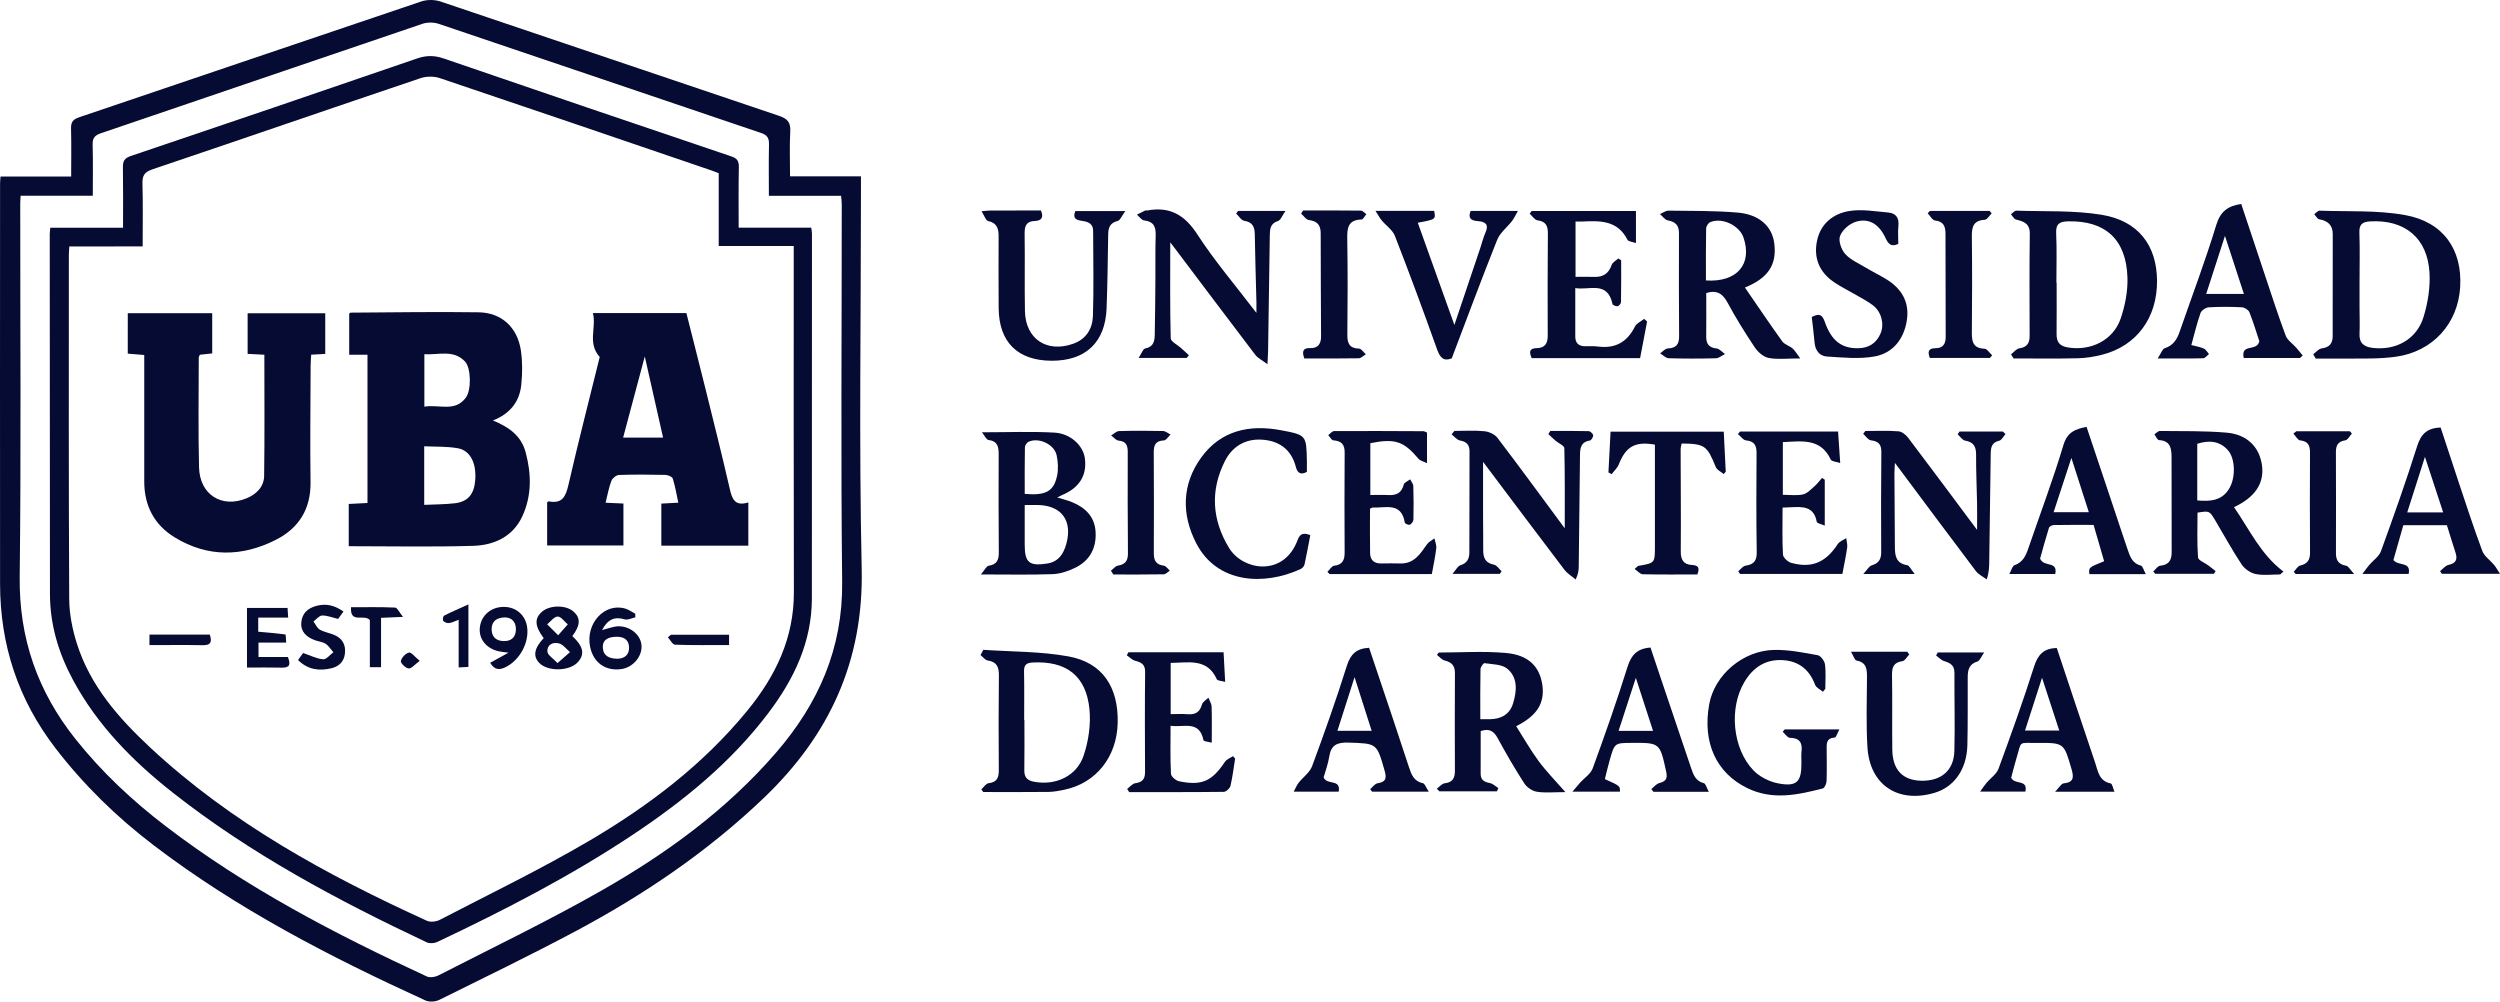 <?xml version="1.0" encoding="utf-8"?>
<!-- Generator: Adobe Illustrator 23.0.5, SVG Export Plug-In . SVG Version: 6.00 Build 0)  -->
<svg version="1.1" id="Capa_1" xmlns="http://www.w3.org/2000/svg" xmlns:xlink="http://www.w3.org/1999/xlink" x="0px" y="0px"
	 viewBox="0 0 1161.21 465.2" style="enable-background:new 0 0 1161.21 465.2;" xml:space="preserve">
<style type="text/css">
	.st0{fill:#060B33;}
</style>
<g>
	<g>
		<path class="st0" d="M0.24,82.01c11,0,21.59,0,32.82,0c0-7.68,0.13-14.95-0.06-22.22c-0.08-2.94,0.76-4.3,3.73-5.31
			C89.76,36.59,142.72,18.5,195.77,0.65c2.67-0.9,6.19-0.84,8.87,0.06c52.42,17.61,104.75,35.47,157.17,53.08
			c4.01,1.35,5.48,3.05,5.25,7.28c-0.37,6.77-0.1,13.57-0.1,20.84c11.07,0,21.66,0,32.94,0c0,2.4,0,4.33,0,6.26
			c0.01,58.67-0.95,117.35,0.34,175.99c0.94,42.86-14.98,77.25-45.22,106.24c-26.3,25.2-56.16,45.38-88.19,62.41
			c-20.7,11-41.8,21.24-62.81,31.63c-1.78,0.88-4.65,1.06-6.42,0.25c-44.27-20.21-87.38-42.46-126.27-72.11
			c-17.18-13.1-32.49-28.02-45.68-45.21C8.37,324.85,0.06,299.45,0.03,271.25c-0.06-62-0.01-124,0-185.99
			C0.03,84.43,0.14,83.61,0.24,82.01z M9.58,90.91c-0.08,1.65-0.18,2.63-0.18,3.61c-0.02,57.82,0.43,115.65-0.25,173.47
			c-0.33,28.51,8.33,53.17,25.86,75.22c12.21,15.37,26.4,28.64,41.94,40.53c37.35,28.58,78.77,50.14,121.26,69.79
			c1.45,0.67,3.88,0.33,5.39-0.45c25.44-13.04,51.26-25.43,76.07-39.59c30.03-17.13,57.88-37.42,80.74-63.84
			c19.75-22.82,31.11-48.46,30.76-79.41c-0.66-58.48-0.18-116.98-0.19-175.47c0-1.11-0.18-2.23-0.31-3.83c-11.17,0-22.09,0-33.54,0
			c0-8.3-0.12-16.09,0.06-23.88c0.07-2.95-0.83-4.34-3.74-5.32c-49.87-16.84-99.69-33.83-149.58-50.64c-2.3-0.78-5.31-0.83-7.6-0.06
			C146.42,27.93,96.63,45,46.78,61.92c-2.85,0.97-3.84,2.3-3.75,5.32C43.25,75,43.1,82.78,43.1,90.91
			C31.69,90.91,20.91,90.91,9.58,90.91z"/>
		<path class="st0" d="M792.53,136.11c0,6.87,0.05,13.52-0.02,20.17c-0.04,3.36,1.2,5.2,4.81,5.58c1.38,0.15,2.61,1.68,3.91,2.58
			c-1.41,0.69-2.8,1.93-4.22,1.97c-7.32,0.2-14.65,0.2-21.97-0.02c-1.33-0.04-2.62-1.48-3.92-2.27c1.18-0.8,2.34-2.25,3.55-2.28
			c3.88-0.11,5.27-1.91,5.25-5.61c-0.1-15.98-0.14-31.96-0.06-47.94c0.02-3.77-1.74-5.27-5.23-5.94c-1.34-0.25-2.41-1.9-3.61-2.92
			c1.34-0.56,2.69-1.61,4.02-1.59c10.64,0.13,21.31,0.01,31.89,0.88c10.23,0.84,16.2,6.38,17.2,14.36
			c1.24,9.82-2.8,16.09-13.64,20.47c5.8,8.43,11.43,16.8,17.32,24.99c1.06,1.48,3.32,2.04,4.8,3.3c1.09,0.93,1.81,2.29,3.59,4.64
			c-6.14,0-10.54,0.58-14.68-0.22c-2.4-0.46-4.98-2.72-6.43-4.87c-4.53-6.75-8.82-13.7-12.69-20.85
			C800.15,136.42,797.51,134.57,792.53,136.11z M792.38,130.27c14.48,0.94,21.62-7.6,17.46-19.9c-1.93-5.69-9.99-9.53-15.48-7.17
			c-0.91,0.39-1.87,1.91-1.89,2.93C792.31,114.07,792.38,122.02,792.38,130.27z"/>
		<path class="st0" d="M1074.44,164.54c1.32-0.95,2.56-2.54,3.98-2.72c3.53-0.45,5.06-2.31,5.07-5.58
			c0.05-15.82,0.03-31.65,0.03-47.47c0-4.21-2.27-6.22-6.28-6.91c-0.88-0.15-1.55-1.54-2.31-2.36c0.83-0.58,1.68-1.68,2.49-1.65
			c13.26,0.49,26.77-0.29,39.71,2.05c17.81,3.21,26.57,16.03,25.59,33.31c-0.98,17.12-12.74,30.04-29.73,32.46
			c-3.95,0.56-7.96,0.78-11.95,0.84c-8.47,0.12-16.95,0.04-25.43,0.04C1075.22,165.87,1074.83,165.21,1074.44,164.54z
			 M1095.97,130.96c0,4,0,8,0,12c0,4,0.18,8.01-0.01,11.99c-0.22,4.51,2.16,6.19,6.22,6.66c10.74,1.23,20.34-4.01,23.52-14.38
			c2-6.54,3.15-13.74,2.77-20.53c-0.92-16.23-11.55-24.84-27.7-23.86c-3.43,0.21-5,1.37-4.87,5.14
			C1096.16,115.63,1095.98,123.3,1095.97,130.96z"/>
		<path class="st0" d="M934.08,164.59c1.28-0.97,2.48-2.59,3.87-2.79c3.58-0.52,4.79-2.43,4.78-5.75
			c-0.03-15.82-0.14-31.63,0.08-47.45c0.07-4.81-2.81-5.73-6.42-6.63c-0.92-0.23-1.56-1.59-2.33-2.44c0.83-0.59,1.68-1.71,2.5-1.68
			c13.26,0.45,26.73-0.22,39.72,1.93c17.02,2.82,25.52,14.26,25.63,30.61c0.12,17.2-9.44,30.25-25.43,34.35
			c-3.68,0.94-7.53,1.58-11.32,1.67c-9.96,0.23-19.93,0.08-29.89,0.08C934.87,165.86,934.48,165.23,934.08,164.59z M955.16,131.23
			c0.04,0,0.07,0,0.11,0c0,7.98,0.05,15.97-0.02,23.95c-0.03,3.75,1.42,5.59,5.36,6.22c10.61,1.7,21-3.37,24.43-13.51
			c2.04-6.01,3.33-12.66,3.13-18.97c-0.56-17.76-10.32-26.51-27.58-26.11c-3.82,0.09-5.74,1.07-5.54,5.47
			C955.41,115.91,955.16,123.57,955.16,131.23z"/>
		<path class="st0" d="M588.72,169.18c-2.61-1.97-4.5-2.85-5.62-4.32c-12.71-16.68-25.3-33.46-37.93-50.21
			c-0.46-0.61-0.94-1.22-1.61-2.1c0,15.17-0.15,29.89,0.22,44.6c0.04,1.53,3.12,2.99,4.78,4.49c1.23,1.11,2.44,2.23,3.66,3.35
			c-0.33,0.42-0.66,0.84-0.99,1.25c-6.93,0-13.85,0-22.35,0c1.34-2.02,2.01-4.19,3.04-4.38c3.75-0.69,4.38-3.26,4.44-6.21
			c0.18-8.49,0.23-16.99,0.3-25.48c0.05-7-0.08-14,0.13-20.99c0.12-3.97-1.03-6.32-5.35-6.8c-1.2-0.13-2.24-1.74-3.35-2.68
			c1.27-0.64,2.53-1.31,3.82-1.91c0.27-0.13,0.67,0.03,0.99-0.03c10.46-1.93,17.37,2.04,23.25,11.12
			c8.02,12.38,17.71,23.69,27.44,36.46c0-2.39,0.03-3.74,0-5.09c-0.26-10.49-0.6-20.98-0.77-31.48c-0.06-3.48-1.07-5.6-4.91-6.22
			c-1.39-0.22-2.51-2.2-3.75-3.37c0.3-0.4,0.6-0.79,0.9-1.19c6.78,0,13.56,0,22.01,0c-1.49,2.11-2.2,4.26-3.45,4.66
			c-3.62,1.15-3.77,3.75-3.82,6.68c-0.26,17.99-0.52,35.98-0.8,53.97C588.97,164.63,588.87,165.95,588.72,169.18z"/>
		<path class="st0" d="M1059.09,266.82c-3.82,0-7.75,0.56-11.41-0.2c-2.42-0.5-5.14-2.42-6.52-4.51c-4.4-6.64-8.2-13.68-12.3-20.53
			c-2.62-4.37-2.68-4.33-8.15-3.47c0,6.91-0.27,13.88,0.23,20.79c0.1,1.37,3.17,2.51,4.86,3.77c1.11,0.84,2.2,1.72,3.3,2.58
			c-0.26,0.43-0.51,0.86-0.77,1.28c-9.09,0-18.18,0-27.26,0c-0.3-0.37-0.61-0.73-0.91-1.1c1.06-0.93,2.05-2.55,3.19-2.66
			c4.06-0.4,5.36-2.57,5.35-6.32c-0.06-14.66,0-29.32-0.05-43.98c-0.01-4-0.4-7.79-5.86-8.05c-0.74-0.04-1.4-1.75-2.1-2.69
			c0.86-0.54,1.72-1.56,2.58-1.55c10.32,0.12,20.68-0.1,30.95,0.78c9.62,0.82,15.34,6.78,16.45,15.32
			c1.07,8.22-3.25,14.74-13.01,19.28c7.17,10.37,12.42,22,22.97,29.93C1060.12,265.93,1059.61,266.38,1059.09,266.82z
			 M1020.59,232.43c6.4,0.62,11.81-0.01,15.06-5.88c2.86-5.16,2.54-13.71-0.85-17.48c-3.89-4.33-8.78-4.66-14.21-2.95
			C1020.59,214.86,1020.59,223.43,1020.59,232.43z"/>
		<path class="st0" d="M456.1,200.79c12.09,0,22.9-0.45,33.65,0.15c7.59,0.43,13.39,6.07,14.16,11.97
			c1.04,7.92-2.58,13.71-10.65,17.07c-0.58,0.24-1.13,0.55-2.18,1.07c2.57,0.8,4.71,1.32,6.72,2.13c6.3,2.54,10.69,6.77,11.09,13.93
			c0.42,7.53-2.75,13.35-9.53,16.64c-3.21,1.56-6.91,2.8-10.43,2.93c-10.45,0.38-20.93,0.14-33.32,0.14
			c1.76-2.05,2.57-3.89,3.63-4.05c3.87-0.58,4.73-2.74,4.69-6.25c-0.13-15.14-0.13-30.28-0.06-45.41c0.01-3.51-0.42-6.2-4.74-6.75
			C458.11,204.23,457.33,202.31,456.1,200.79z M475.96,234.57c0,6.45,0.01,12.4,0,18.34c-0.01,8.4,2.08,10.15,10.42,8.85
			c5.19-0.81,7.54-4.34,8.85-8.95c3.11-10.97-2.16-18.13-13.44-18.25C480,234.56,478.22,234.57,475.96,234.57z M475.97,229.41
			c9.88,0.85,13.61-1.21,15.09-8.74c0.58-2.96,0.36-6.26-0.28-9.24c-1.1-5.1-8.4-8.44-13.07-6.21c-0.81,0.39-1.65,1.69-1.66,2.58
			C475.91,214.89,475.97,221.98,475.97,229.41z"/>
		<path class="st0" d="M667.37,366.35c1.22-0.88,2.38-2.38,3.69-2.53c3.65-0.42,4.73-2.41,4.72-5.73
			c-0.05-15.15-0.09-30.29,0.01-45.44c0.02-3.49-1.52-5.07-4.75-5.86c-1.33-0.33-2.41-1.69-3.6-2.59c0.27-0.37,0.54-0.74,0.81-1.11
			c10.45,0,20.96-0.74,31.32,0.21c10.45,0.95,15.56,6.31,16.82,14.81c1.24,8.42-2.48,14.39-12.15,19.19
			c3.47,5.45,6.64,11.08,10.45,16.24c3.5,4.74,7.69,8.97,12.42,14.38c-5.42,0-9.45,0.45-13.32-0.18c-2.12-0.34-4.61-2.07-5.79-3.9
			c-4.41-6.83-8.49-13.88-12.38-21.03c-1.82-3.33-4.02-4.59-7.86-3.23c0,6.52,0.03,13.13-0.02,19.75c-0.02,3,1.69,3.89,4.32,4.4
			c1.4,0.27,2.62,1.52,3.92,2.32c-0.23,0.5-0.47,1.01-0.7,1.51c-8.9,0-17.8,0-26.71,0C668.17,367.17,667.77,366.76,667.37,366.35z
			 M687.58,334.06c1.96,0,3.28,0.02,4.59,0c5.15-0.11,9.06-2.25,10.62-7.33c1.77-5.76,2.3-11.97-2.68-16.12
			c-2.52-2.1-6.95-2.02-10.57-2.58c-0.5-0.08-1.85,1.79-1.87,2.77C687.51,318.39,687.58,325.99,687.58,334.06z"/>
		<path class="st0" d="M675.53,200.16c4.65,0,9.34-0.32,13.95,0.14c2.13,0.21,4.8,1.41,6.05,3.05
			c10.67,14.02,21.06,28.25,31.27,42.05c0-12.22,0.11-24.73-0.19-37.23c-0.03-1.18-2.68-2.27-4.07-3.45
			c-1.15-0.99-2.24-2.05-3.36-3.08c0.29-0.49,0.58-0.98,0.88-1.47c5.95,0,11.9-0.07,17.84,0.09c0.77,0.02,2.03,1.2,2.1,1.93
			c0.07,0.79-0.88,2.33-1.57,2.44c-4.3,0.7-4.52,3.71-4.55,7.08c-0.16,17.16-0.37,34.32-0.58,51.48c-0.02,1.63-0.16,3.26-1.43,5.97
			c-1.77-1.51-3.88-2.76-5.25-4.56c-12.47-16.38-24.8-32.87-37.76-50.09c0,8.91-0.01,16.95,0,24.99c0.01,5.33,0.11,10.66,0.07,16
			c-0.02,3.57,1,6.04,5.02,6.79c1.32,0.25,2.35,1.99,3.52,3.04c-0.27,0.41-0.54,0.81-0.82,1.22c-6.76,0-13.53,0-22.01,0
			c1.69-1.91,2.47-3.63,3.67-3.99c3.16-0.96,4.17-3.06,4.18-5.97c0.05-15.66,0.07-31.32,0.08-46.99c0-2.93-1.33-4.47-4.41-4.99
			c-1.42-0.24-2.62-1.86-3.92-2.86C674.69,201.22,675.11,200.69,675.53,200.16z"/>
		<path class="st0" d="M931.52,201.62c-0.96,1.07-1.77,2.81-2.92,3.08c-3.43,0.8-3.9,3.07-3.94,5.94
			c-0.21,16.65-0.46,33.3-0.69,49.96c-0.03,2.48,0,4.96-1.18,8.53c-1.7-1.28-3.8-2.26-5.04-3.89
			c-12.44-16.46-24.74-33.02-37.6-50.25c-0.09,2.12-0.22,3.64-0.22,5.15c0.05,11.33,0.11,22.65,0.21,33.98
			c0.03,3.99,0.52,7.59,5.66,8.37c1.06,0.16,1.86,2.07,3.56,4.12c-8.47,0-15.25,0-23.89,0c1.86-1.99,2.68-3.64,3.88-4
			c3.25-0.98,4.45-2.8,4.43-6.16c-0.09-15.49-0.08-30.98,0.07-46.47c0.04-3.6-1.35-5.03-4.85-5.46c-1.3-0.16-2.4-1.96-3.59-3.02
			c0.34-0.44,0.67-0.88,1.01-1.31c5.14,0,10.3-0.25,15.42,0.15c1.6,0.12,3.46,1.67,4.52,3.07c10.54,13.92,20.94,27.94,31.96,42.72
			c0-4.74,0.06-8.59-0.01-12.44c-0.14-7.49-0.5-14.99-0.45-22.48c0.03-3.8-1.17-5.88-5.1-6.56c-1.28-0.22-2.31-1.9-3.46-2.91
			c0.28-0.43,0.56-0.86,0.84-1.3c6.73,0,13.45,0,20.18,0C930.73,200.84,931.12,201.23,931.52,201.62z"/>
		<path class="st0" d="M456.73,301.83c13.21,0.92,26.63,0.7,39.58,3.06c15.81,2.88,23.26,14.28,22.84,30.98
			c-0.4,15.73-10.07,27.88-24.68,30.92c-2.43,0.51-4.92,1.01-7.38,1.04c-10.13,0.12-20.26,0.05-30.39,0.05
			c-0.3-0.41-0.59-0.83-0.89-1.24c1.11-0.99,2.14-2.71,3.36-2.85c3.92-0.45,4.79-2.56,4.76-6.1c-0.12-14.65-0.13-29.31,0.04-43.96
			c0.05-3.92-0.96-6.32-5.19-6.95c-1.21-0.18-2.22-1.64-3.33-2.51C455.88,303.45,456.3,302.64,456.73,301.83z M475.71,334.38
			c0.04,0,0.07,0,0.11,0c0,7.82,0.08,15.63-0.04,23.44c-0.05,3.28,1.4,4.71,4.56,5.3c9.95,1.85,19.78-2.54,23.02-12.24
			c2.25-6.72,3.36-14.38,2.68-21.4c-1.51-15.65-10.82-22.59-26.44-21.75c-3.06,0.17-4,1.25-3.95,4.2
			C475.81,319.42,475.71,326.9,475.71,334.38z"/>
		<path class="st0" d="M759.87,98.02c0,5.04,0,9.5,0,14.89c-1.53-0.57-3.54-0.7-3.99-1.6c-4.49-8.9-12.47-8.83-20.66-8.43
			c-0.98,0.05-1.96,0.01-3.41,0.01c0,8.62,0,16.98,0,25.7c2.87,0,5.67-0.1,8.45,0.02c4.18,0.18,6.93-1.41,8.32-5.55
			c0.41-1.21,2.02-2.02,3.08-3.01c0.45,0.28,0.89,0.56,1.34,0.84c0,6.46,0.05,12.92-0.07,19.37c-0.01,0.71-0.91,1.85-1.55,1.97
			c-0.73,0.14-2.28-0.49-2.39-1.01c-2.38-11-10.86-6.24-17.3-7.42c0,7.93-0.01,15.22,0,22.52c0.01,3.1,1.63,4.53,4.68,4.5
			c2-0.01,4.02-0.1,5.99,0.15c7.93,1,13.45-2.09,17.02-9.26c0.76-1.54,2.84-2.42,4.31-3.6c0.45,0.41,0.91,0.81,1.36,1.22
			c-1.07,5.62-2.15,11.25-3.25,17.01c-16.99,0-33.61,0-50.36,0c-1.18-2.72-1.28-4.58,2.37-4.64c3.82-0.06,5.1-2.21,5.08-5.84
			c-0.07-15.82-0.07-31.63,0.07-47.45c0.03-3.59-1-5.56-4.85-6.08c-1.32-0.18-2.41-2.02-3.61-3.11c0.32-0.4,0.64-0.81,0.96-1.21
			C727.38,98.02,743.29,98.02,759.87,98.02z"/>
		<path class="st0" d="M1068.25,166.3c-8.61,0-17.23,0-26.07,0c-1.53-7.03,6.15-2.73,7.24-7.81c-1.16-3.49-2.67-8.53-4.58-13.41
			c-0.43-1.1-2.25-2.28-3.49-2.35c-5.15-0.26-10.32-0.3-15.46,0.02c-1.36,0.08-3.36,1.46-3.8,2.7c-1.65,4.66-2.77,9.5-4.25,14.82
			c2.15,0.57,4.1,0.87,5.82,1.65c0.98,0.44,1.6,1.68,2.38,2.55c-0.91,0.68-1.8,1.92-2.72,1.94c-6.45,0.17-12.91,0.09-21.12,0.09
			c1.54-2.33,2.15-4.39,3.3-4.76c4-1.29,5.71-4.19,6.95-7.79c5.69-16.45,11.89-32.75,16.95-49.4c1.92-6.31,5.31-8.87,11.61-9.81
			c3.65,10.97,7.28,21.95,10.96,32.91c3.16,9.43,6.2,18.92,9.69,28.23c0.82,2.19,3.27,3.76,4.93,5.65c1.04,1.18,2,2.43,2.99,3.64
			C1069.13,165.56,1068.69,165.93,1068.25,166.3z M1033.46,109.57c-3.11,9.62-5.88,18.17-8.72,26.95c6.04,0,11.46,0,17.51,0
			C1039.35,127.61,1036.56,119.07,1033.46,109.57z"/>
		<path class="st0" d="M499.46,98.03c7.36,0,14.46,0,23.24,0c-1.64,2.21-2.37,4.3-3.55,4.59c-3.54,0.87-4.36,3.07-4.41,6.22
			c-0.2,11.49-0.31,22.99-0.75,34.47c-0.62,15.76-9.8,24.33-25.58,24.25c-15.77-0.09-24.42-8.64-24.55-24.45
			c-0.09-11.16-0.04-22.32-0.02-33.49c0.01-3.48-0.8-6.09-4.86-6.96c-1.11-0.24-1.77-2.52-3.08-4.54c2.32-0.19,3.29-0.33,4.26-0.34
			c7.81-0.02,15.62-0.01,23.34-0.01c1.41,3.32,0.19,4.76-2.8,4.86c-3.97,0.12-4.84,2.28-4.78,5.9c0.19,11.99-0.08,23.99,0.15,35.98
			c0.25,12.93,10.15,19.48,22.36,15.18c6.21-2.19,9.03-7.12,9.22-12.99c0.43-13.14,0.11-26.31,0.09-39.47
			c-0.01-3.2-2.07-4.18-4.84-4.58C500.52,102.31,497.94,101.9,499.46,98.03z"/>
		<path class="st0" d="M846.73,321.31c-1.24-1.05-3.11-1.86-3.62-3.2c-2.63-6.93-7.36-10.93-14.8-11.47
			c-8.23-0.59-14.08,3.41-18.09,10.17c-7.2,12.14-5.52,30.82,4.2,41c2.87,3,7.39,5.28,11.51,6.06c8.67,1.64,10.81-0.66,10.81-9.37
			c0-1.83-0.16-3.68,0.04-5.49c0.46-4.12-0.96-6.23-5.4-6.31c-1.13-0.02-2.23-1.82-3.34-2.8c0.3-0.36,0.59-0.73,0.89-1.09
			c8.1,0,16.2,0,25.43,0c-0.9,1.63-1.48,3.75-2.19,3.79c-4.11,0.25-3.71,3.05-3.71,5.72c0,4.83,0.14,9.66-0.05,14.48
			c-0.05,1.2-0.92,3.21-1.78,3.43c-11.66,2.99-23.28,5.55-35.02-0.15c-14.37-6.98-20.95-21.07-17.71-38.98
			c2.45-13.56,15.63-24.98,30.24-25.23c6.71-0.11,13.49,1.25,20.15,2.46c1.38,0.25,3.16,2.63,3.37,4.22
			c0.5,3.75,0.16,7.61,0.16,11.43C847.45,320.42,847.09,320.86,846.73,321.31z"/>
		<path class="st0" d="M853.76,200.45c0.32,4.74,0.62,9.17,0.99,14.62c-1.87-0.64-3.98-0.73-4.4-1.61
			c-4.73-10.1-13.48-8.48-22.25-8.11c0,8.19,0,16.08,0,24.47c3.18,0,6.39,0.48,9.34-0.17c2-0.44,3.74-2.38,5.42-3.85
			c1.29-1.12,2.32-2.54,3.46-3.83c0.42,0.29,0.83,0.58,1.25,0.86c0,6.77,0,13.55,0,21.32c-1.49-0.68-3.61-1.07-3.74-1.81
			c-1.27-7.14-6.45-7.02-11.81-6.74c-1.16,0.06-2.32,0.1-4.05,0.18c0,7.29-0.2,14.56,0.18,21.79c0.07,1.39,2.24,3.43,3.81,3.86
			c9.58,2.66,16.12-0.22,21.67-8.74c0.8-1.23,2.58-1.84,3.9-2.73c0.17,1.45,0.66,2.94,0.46,4.33c-0.59,4.09-1.45,8.13-2.23,12.3
			c-16.01,0-31.78,0-47.55,0c-0.28-0.42-0.56-0.84-0.83-1.26c1.13-0.9,2.17-2.4,3.4-2.58c3.85-0.55,5.25-2.28,5.19-6.28
			c-0.23-15.33-0.2-30.66-0.08-45.98c0.03-3.66-1.03-5.55-4.92-5.94c-1.32-0.13-2.48-1.89-3.72-2.91c0.31-0.4,0.62-0.79,0.93-1.19
			C823.28,200.45,838.38,200.45,853.76,200.45z"/>
		<path class="st0" d="M665.06,266.66c-16.27,0-31.89,0-47.51,0c-0.33-0.35-0.66-0.69-0.99-1.04c1.04-0.99,2-2.71,3.14-2.84
			c3.92-0.46,4.88-2.72,4.86-6.15c-0.06-15.48-0.13-30.97,0.01-46.45c0.03-3.89-1.59-5.36-5.25-5.65c-0.85-0.07-1.59-1.57-2.38-2.42
			c0.91-0.66,1.82-1.88,2.74-1.88c13.82-0.08,27.63-0.01,41.45,0.06c0.46,0,0.92,0.33,1.69,0.62c0,4.37,0,8.81,0,14.23
			c-1.58-0.79-3.18-1.11-3.99-2.08c-6.81-8.11-10.9-9.52-22.33-7.21c0,7.83,0,15.72,0,24.07c3,0,5.8-0.11,8.58,0.03
			c3.65,0.17,5.98-1.1,6.95-4.89c0.25-0.99,1.94-1.62,2.97-2.41c0.51,1.05,1.43,2.08,1.46,3.14c0.17,5.16,0.18,10.32,0.05,15.48
			c-0.02,0.87-0.84,2.06-1.62,2.45c-0.53,0.27-2.3-0.48-2.38-0.96c-1.56-9.65-8.95-6.76-14.87-7.01c-0.29-0.01-0.59,0.24-1.29,0.53
			c0,6.78-0.09,13.73,0.04,20.68c0.06,3.15,1.86,4.82,5.15,4.75c3-0.07,5.99-0.05,8.99,0.01c6.34,0.11,9.18-4.47,12.27-8.89
			c0.81-1.16,2.3-1.86,3.47-2.77c0.31,1.53,1.03,3.11,0.85,4.59C666.67,258.57,665.82,262.46,665.06,266.66z"/>
		<path class="st0" d="M543.76,331.7c2.92,0,5.43-0.16,7.9,0.04c3.5,0.27,5.64-0.91,6.62-4.5c0.34-1.24,1.96-2.13,2.99-3.18
			c0.52,1.37,1.45,2.73,1.5,4.12c0.18,5.31,0.07,10.63,0.07,16.79c-1.61-0.45-3.74-0.6-3.85-1.15c-1.91-9.47-9.17-5.79-15.28-6.71
			c0,7.78-0.19,15.05,0.18,22.29c0.06,1.27,2.29,3.19,3.78,3.49c10.59,2.17,15.29-0.03,21.29-9.05c0.79-1.18,2.48-1.76,3.75-2.62
			c0.33,0.38,0.66,0.76,0.98,1.14c-0.68,4.23-1.17,8.51-2.16,12.67c-0.27,1.15-2.02,2.76-3.11,2.77
			c-14.64,0.18-29.28,0.12-43.92,0.12c-0.32-0.49-0.64-0.98-0.96-1.46c1.24-0.93,2.41-2.48,3.75-2.66c3.32-0.43,4.58-1.95,4.56-5.24
			c-0.08-15.49-0.13-30.99,0.04-46.48c0.04-3.61-1.88-4.42-4.69-5.19c-1.4-0.38-2.55-1.65-3.82-2.52c0.25-0.47,0.5-0.94,0.75-1.4
			c14.58,0,29.15,0,44.2,0c0.24,4.39,0.47,8.65,0.74,13.75c-1.74-0.5-3.56-0.5-3.87-1.19c-4.48-9.96-13.14-7.7-21.44-7.62
			C543.76,315.82,543.76,323.55,543.76,331.7z"/>
		<path class="st0" d="M996.68,266.67c-9.64,0-17.93,0-26.19,0c-0.35-3.1-0.35-3.1,6.85-5.99c-1.57-5.41-3.17-10.9-4.9-16.87
			c-6.23,0-12.35-0.05-18.48,0.06c-0.78,0.01-2.06,0.67-2.25,1.29c-1.61,5.16-3.01,10.38-4.12,14.32c1.82,4.21,8.33,0.86,7.04,7.13
			c-6.75,0-13.37,0-21.32,0c0.96-1.72,1.38-3.72,2.39-4.07c3.81-1.34,5.22-4.3,6.38-7.7c5.49-16.01,11.48-31.86,16.33-48.05
			c1.82-6.09,5.43-7.48,10.77-8.51c4.27,12.75,8.47,25.29,12.67,37.83c2.11,6.29,4.16,12.6,6.32,18.88
			c1.13,3.29,2.11,6.66,6.25,7.72C995.26,262.92,995.67,264.81,996.68,266.67z M962.13,212.7c-2.95,8.99-5.54,16.91-8.26,25.2
			c5.61,0,10.68,0,16.35,0C967.57,229.65,965.04,221.77,962.13,212.7z"/>
		<path class="st0" d="M1111.7,260.14c2.54,3,8.23,0.49,7.09,6.45c-6.68,0-13.29,0-21.51,0c1.44-1.9,2.24-3.06,3.15-4.13
			c1.84-2.16,4.58-3.96,5.49-6.45c5.89-16.23,11.69-32.51,16.87-48.98c1.79-5.68,4.83-8.22,10.84-8.47
			c2.75,8.36,5.51,16.86,8.35,25.33c3.59,10.71,7.06,21.46,11.02,32.03c0.93,2.48,3.63,4.27,5.43,6.44
			c0.86,1.04,1.51,2.24,2.78,4.17c-9.87,0-18.44,0-27.01,0c-0.28-0.42-0.56-0.83-0.84-1.25c1.3-1,2.48-2.58,3.93-2.89
			c3.49-0.76,4.28-2.53,3.26-5.69c-1.38-4.23-2.67-8.48-4.01-12.75c-6.8,0-13.27,0-20.24,0
			C1114.73,249.48,1113.17,254.99,1111.7,260.14z M1134.81,238c-2.82-8.6-5.45-16.63-8.46-25.79c-2.96,9.27-5.53,17.32-8.23,25.79
			C1124.14,238,1129.24,238,1134.81,238z"/>
		<path class="st0" d="M841.53,147.26c3.67-1.97,4.95-0.9,6.02,2.16c3.11,8.88,7.83,12.4,15.41,12.33
			c5.05-0.04,8.63-2.33,10.55-6.92c1.84-4.41,0.32-10.06-3.56-13.02c-2.36-1.8-5.05-3.18-7.63-4.69c-3.44-2.01-7.05-3.76-10.34-5.98
			c-6.92-4.66-9.72-11.34-7.97-19.46c1.7-7.87,7.55-12.45,14.91-13.66c5.86-0.96,12.09,0.17,18.14,0.69
			c3.49,0.3,5.11,2.43,4.72,6.16c-0.29,2.78-0.06,5.61-0.06,8.4c-3.42,1.66-4.69-0.09-6-2.86c-3.06-6.49-7.86-9.31-13.96-7.32
			c-2.87,0.94-6.08,3.8-7.1,6.55c-0.83,2.25,0.59,6.31,2.4,8.32c2.45,2.73,6.19,4.34,9.45,6.29c3.13,1.88,6.43,3.48,9.55,5.38
			c7.19,4.37,10.98,10.68,9.63,19.21c-1.37,8.65-6.42,15.18-14.98,16.73c-7.15,1.3-14.75,0.48-22.12,0.03
			c-3.41-0.21-5.44-2.81-5.76-6.49C842.5,155.14,841.98,151.21,841.53,147.26z"/>
		<path class="st0" d="M859.74,302.71c7.95,0,14.59,0,21.23,0c1.64,0,3.27,0,4.91,0c0.31,0.43,0.63,0.85,0.94,1.28
			c-1.05,1.08-1.98,2.94-3.15,3.1c-4.12,0.57-4.92,2.83-4.86,6.55c0.2,11.49,0,22.98,0.13,34.47c0.11,9.42,4.74,14.31,13.4,14.53
			c9.24,0.23,15.19-4.73,15.43-13.81c0.32-12.14-0.02-24.3,0.03-36.45c0.01-3.42-2.03-4.47-4.81-5.33c-1.37-0.43-2.48-1.7-3.7-2.59
			c0.25-0.47,0.5-0.94,0.75-1.4c6.73,0,13.46,0,21.58,0c-1.37,1.91-2.03,3.87-3.17,4.21c-3.93,1.18-4.47,4.04-4.48,7.38
			c-0.04,10.49,0.1,20.99-0.16,31.47c-0.28,11.27-6.13,19.46-15.32,22.16c-16.93,4.97-30.02-3.68-31.09-21.18
			c-0.66-10.79-0.27-21.64-0.22-32.46c0.02-3.75-0.14-6.97-4.87-7.83C861.45,306.63,860.91,304.65,859.74,302.71z"/>
		<path class="st0" d="M608.61,248.57c-0.88,4.58-1.69,9.11-2.68,13.6c-0.18,0.82-1.01,1.78-1.79,2.13
			c-17.06,7.88-38.77,6.73-48.43-11.82c-7.01-13.46-6.82-27.58,2.32-40.09c9.11-12.47,22.33-15.32,36.99-12.55
			c11.77,2.22,11.76,2.28,12.01,14.33c0.03,1.64,0,3.29,0,5.01c-2.87,1.55-4.4,0.54-5.12-2.28c-2.11-8.23-7.89-12.23-15.91-12.69
			c-7.63-0.44-13.66,3.21-17.07,9.99c-6.88,13.7-5.98,27.28,1.96,40.33c6.29,10.33,24.47,13.36,31.3-2.39
			C603.19,249.84,603.67,246.56,608.61,248.57z"/>
		<path class="st0" d="M793.72,367.77c-9.51,0-17.63,0-25.75,0c-0.32-0.42-0.63-0.84-0.95-1.26c1.22-0.96,2.32-2.43,3.7-2.79
			c3.02-0.79,3.92-2,3.2-5.27c-2.95-13.45-2.83-13.48-16.12-13.39c-7.8,0.05-7.83,0.04-10.08,7.87c-0.86,2.99-1.54,6.03-2.28,8.94
			c7.1,3.21,7.1,3.21,6.98,5.84c-6.76,0-13.53,0-22.05,0c1.74-2.04,2.62-3.12,3.55-4.16c1.99-2.22,4.92-4.07,5.87-6.66
			c5.69-15.59,11.21-31.25,16.15-47.08c1.72-5.51,4.39-8.56,10.69-9.04c1.71,5.11,3.47,10.39,5.25,15.66
			c4.51,13.36,9.02,26.71,13.53,40.07c1.08,3.18,2.09,6.29,6.01,7.29C792.27,364,792.68,365.88,793.72,367.77z M751.81,339.47
			c5.7,0,10.64,0,16,0c-2.6-8-5.1-15.71-7.99-24.61C756.92,323.76,754.44,331.38,751.81,339.47z"/>
		<path class="st0" d="M934.16,361.25c1.63,3.48,7.83,0.51,6.6,6.45c-6.58,0-13.02,0-21.03,0c1.39-1.91,2.15-3.1,3.05-4.16
			c1.84-2.18,4.58-3.99,5.5-6.48c5.78-15.73,11.46-31.52,16.53-47.49c1.77-5.57,4.51-8.45,10.54-8.57
			c5.89,17.64,11.75,35.41,17.77,53.12c1.34,3.93,1.76,8.69,7.28,9.77c0.71,0.14,1.05,2.23,1.74,3.85c-9.09,0-17.37,0-27.57,0
			c1.9-1.93,2.85-3.77,3.96-3.88c4.61-0.46,4.8-2.68,3.7-6.49c-3.56-12.28-3.45-12.39-15.83-12.28c-9.26,0.08-7.2-1.37-9.88,7.42
			C935.61,355.51,934.88,358.57,934.16,361.25z M948.49,314.81c-2.87,8.89-5.35,16.59-7.9,24.52c5.56,0,10.55,0,15.9,0
			C953.87,331.29,951.38,323.66,948.49,314.81z"/>
		<path class="st0" d="M663.65,367.73c-9.8,0-18.07,0-26.35,0c-0.29-0.4-0.58-0.8-0.87-1.2c1.14-0.94,2.18-2.52,3.43-2.71
			c3.94-0.6,4.27-2.35,3.26-5.88c-3.65-12.83-3.53-12.59-16.89-13.01c-5.21-0.16-7.98,1.12-8.81,6.48
			c-0.55,3.55-1.87,6.98-2.62,9.67c1.55,3.83,8.09,0.49,7,6.64c-6.7,0-13.16,0-20.9,0c0.91-1.68,1.44-3.04,2.3-4.14
			c2.05-2.62,5.16-4.77,6.25-7.7c5.7-15.41,11.21-30.92,16.13-46.6c1.7-5.43,4.43-8.06,10.34-8.4c3.6,10.7,7.24,21.49,10.85,32.3
			c2.58,7.71,5.13,15.43,7.67,23.16c1.11,3.39,2.27,6.57,6.47,7.44C661.8,363.95,662.35,365.77,663.65,367.73z M629.17,314.53
			c-2.86,8.95-5.37,16.8-7.96,24.92c5.52,0,10.45,0,15.9,0C634.51,331.32,632.03,323.51,629.17,314.53z"/>
		<path class="st0" d="M683.08,97.97c7.1,0,13.89,0,21.97,0c-1.17,2.04-1.8,3.47-2.73,4.68c-2.27,2.94-5.56,5.42-6.88,8.7
			c-7.27,18.18-14.08,36.56-21.13,55.11c-3.71,1.46-5.4-0.23-6.79-4.12c-6.3-17.67-12.8-35.27-19.6-52.75
			c-1.08-2.77-4.09-4.76-6.11-7.19c-0.95-1.14-1.65-2.48-2.93-4.46c10.03,0,18.66,0,27.26,0c0.77,3.96,0.77,3.96-7.6,5.52
			c5.6,15.64,11.16,31.17,17,47.47c4.17-12.37,8.12-24.11,12.07-35.85c0.79-2.36,1.37-4.82,2.38-7.08c1.59-3.55,0.21-4.95-3.25-5.26
			C684.02,102.51,681.53,102.01,683.08,97.97z"/>
		<path class="st0" d="M748.08,200.51c17.6,0,34.86,0,52.58,0c0.3,6.16,0.61,12.38,0.92,18.6c-0.31,0.36-0.62,0.72-0.94,1.08
			c-1.26-1.07-3.14-1.89-3.69-3.25c-4.03-9.97-5.09-10.82-15.86-10.94c-0.16,0.88-0.46,1.81-0.46,2.74
			c0.02,15.82,0.19,31.64,0.06,47.46c-0.03,3.94,1.39,6.04,5.21,6.22c3.07,0.14,3.66,1.46,2.48,4.41c-8.44,0-16.91,0.09-25.38-0.1
			c-1.17-0.03-2.31-1.46-3.75-2.45c1.23-1.04,1.44-1.39,1.72-1.44c7.7-1.32,7.71-1.31,7.71-8.95c0.01-15.8,0-31.6,0-47.36
			c-9.17-1.64-13.49,0.86-16.77,9.17c-0.67,1.7-2.21,3.05-3.35,4.56c-0.49-0.28-0.98-0.56-1.47-0.84
			C747.42,213.32,747.74,207.22,748.08,200.51z"/>
		<path class="st0" d="M605.84,166.5c-1.21-3.32-0.63-4.93,2.77-4.82c3.66,0.12,5.01-2.08,5-5.38c-0.05-15.98-0.18-31.96-0.17-47.93
			c0-3.88-1.62-5.69-5.51-6.17c-1.3-0.16-2.41-1.96-3.6-3.01c0.32-0.48,0.63-0.95,0.95-1.43c8.97,0,17.93-0.05,26.9,0.08
			c0.83,0.01,1.64,1.08,2.46,1.66c-0.75,0.86-1.48,2.44-2.24,2.46c-6.34,0.15-6.71,4.02-6.62,9.07c0.25,14.81,0.2,29.63,0.04,44.44
			c-0.04,4.05,0.99,6.31,5.44,6.46c1.08,0.04,2.1,1.71,3.15,2.63c-1.1,0.65-2.18,1.84-3.29,1.86
			C622.67,166.57,614.22,166.5,605.84,166.5z"/>
		<path class="st0" d="M925.09,99.12c-1.06,1.03-2.07,2.89-3.18,2.96c-5.17,0.29-6.08,3.14-6.02,7.66c0.19,14.97,0.13,29.95,0,44.93
			c-0.03,4.23,0.78,7.12,5.86,7.3c1.22,0.04,2.38,1.99,3.57,3.06c-0.34,0.41-0.68,0.83-1.03,1.24c-9.27,0-18.54,0-27.9,0
			c-1.15-2.89-0.71-4.55,2.7-4.54c3.42,0.01,4.65-2.07,4.65-5.18c-0.02-15.98-0.04-31.95-0.09-47.93c-0.01-3.25-0.76-5.79-4.85-6.2
			c-1.24-0.12-2.29-2.18-3.42-3.35c0.33-0.36,0.67-0.72,1-1.08c9.26,0,18.53,0,27.79,0C924.47,98.36,924.78,98.74,925.09,99.12z"/>
		<path class="st0" d="M516,265.1c1.07-0.82,2.06-2.18,3.24-2.37c3.44-0.56,4.7-2.24,4.67-5.73c-0.15-15.63-0.13-31.26-0.09-46.89
			c0.01-3.04-0.59-5.12-4.22-5.44c-1.23-0.11-2.33-1.56-3.49-2.4c1.21-0.71,2.41-2.01,3.64-2.04c6.81-0.21,13.63-0.18,20.45-0.03
			c1.18,0.03,2.34,1.06,3.5,1.63c-1.03,0.96-2.02,2.7-3.09,2.74c-3.82,0.15-4.73,2.12-4.71,5.49c0.09,15.63,0.1,31.26,0.03,46.89
			c-0.02,3.35,1,5.34,4.62,5.78c1.02,0.12,1.89,1.52,2.83,2.33c-0.95,0.59-1.89,1.68-2.86,1.7c-7.79,0.14-15.59,0.08-23.38,0.08
			C516.76,266.25,516.38,265.68,516,265.1z"/>
		<path class="st0" d="M1066.62,200.31c8.28,0,16.56,0,24.84,0c0.32,0.36,0.64,0.72,0.96,1.08c-1.02,1.1-1.93,2.97-3.09,3.14
			c-3.47,0.52-4.35,2.47-4.34,5.52c0.04,15.64,0.08,31.27,0.02,46.91c-0.01,3.4,1.27,5.19,4.73,5.8c1.06,0.19,1.86,1.85,3.73,3.86
			c-10.29,0-18.72,0-27.14,0c-0.32-0.34-0.63-0.69-0.95-1.03c1.01-1.01,1.88-2.63,3.07-2.92c3.36-0.8,4.54-2.59,4.52-5.98
			c-0.11-15.47-0.09-30.94-0.01-46.41c0.02-3.31-0.81-5.32-4.57-5.72c-1.15-0.12-2.11-2.06-3.16-3.16
			C1065.69,201.04,1066.15,200.68,1066.62,200.31z"/>
		<path class="st0" d="M1118.12,238c2.7-8.47,5.27-16.52,8.23-25.79"/>
		<path class="st0" d="M343.1,105.75c11.58,0,22.51,0,33.71,0c0.15,1.15,0.33,1.93,0.33,2.72c-0.01,56.49-0.03,112.99-0.04,169.48
			c-0.01,20.26-8.29,37.46-20.14,53.15c-17.28,22.88-39.19,40.74-62.88,56.52c-28.86,19.22-59.6,35.05-90.88,49.86
			c-1.4,0.67-3.62,0.87-4.96,0.23c-41.45-19.54-81.77-41.05-117.95-69.52c-18.6-14.64-35.01-31.24-46.38-52.35
			c-6.76-12.55-10.7-25.77-10.71-40.04c-0.07-55.66-0.08-111.32-0.1-166.98c0-0.81,0.13-1.61,0.25-3.03c11.2,0,22.26,0,33.8,0
			c0-9.74,0.09-18.87-0.06-27.99c-0.05-2.87,0.62-4.32,3.65-5.34c44.37-14.97,88.7-30.05,132.98-45.3c4.36-1.5,8.09-1.47,12.45,0.03
			c44.44,15.28,88.94,30.39,133.46,45.43c2.7,0.91,3.6,2.12,3.55,4.93C342.99,86.68,343.1,95.83,343.1,105.75z M32.2,114.47
			c-0.09,1.58-0.22,2.71-0.22,3.84c0,53.33-0.12,106.67,0.17,160c0.04,6.86,1.46,13.95,3.53,20.53
			c6.2,19.69,19.44,34.73,34.16,48.44c37.62,35.04,82.1,59.28,128.46,80.41c1.61,0.73,4.3,0.43,5.94-0.42
			c23.3-12.1,47.01-23.54,69.62-36.84c27.5-16.18,52.84-35.38,73.29-60.39c13.14-16.08,21.65-33.71,21.59-54.98
			c-0.14-51.67-0.06-103.33-0.07-155c0-1.77,0-3.54,0-5.81c-11.93,0-23.2,0-34.84,0c0-11.62,0-22.74,0-33.82
			c-1.42-0.53-2.49-0.97-3.57-1.33c-41.96-14.31-83.91-28.67-125.94-42.81c-2.7-0.91-6.24-0.91-8.94,0
			C153.85,50.3,112.41,64.61,70.87,78.63c-3.69,1.25-4.81,2.82-4.7,6.58c0.28,9.59,0.09,19.2,0.09,29.25
			C54.61,114.47,43.52,114.47,32.2,114.47z"/>
		<path class="st0" d="M161.98,253.7c0-6.81,0-13.06,0-19.62c3-0.15,5.74-0.29,8.71-0.45c0-23.02,0-45.75,0-68.86
			c-2.82,0-5.42,0-8.49,0c0-6.57,0-12.78,0-19.11c0.13-0.09,0.4-0.44,0.67-0.44c19.82-0.11,39.64-0.47,59.45-0.16
			c10.7,0.16,18.06,7.06,19.63,17.79c0.76,5.18,0.71,10.6,0.18,15.83c-0.79,7.9-5.21,13.49-13.17,16.63
			c7.28,2.97,13.1,6.97,15.19,14.75c2.72,10.11,2.88,20.19-1.54,29.75c-4.37,9.47-13.1,13.43-22.78,13.72
			C200.71,254.11,181.57,253.7,161.98,253.7z M197.04,234.5c5.04-0.24,9.66-0.21,14.22-0.74c6.1-0.71,8.99-4.23,9.48-10.79
			c0.59-7.78-2.25-13.69-8.03-14.75c-5.08-0.93-10.38-0.67-15.67-0.93C197.04,216.58,197.04,225.03,197.04,234.5z M197.11,188.89
			c6.83-1.18,14.26,2.71,19.31-4.26c2.59-3.57,2.39-13.76-0.46-16.75c-5.37-5.64-12.26-2.94-18.85-3.35
			C197.11,172.75,197.11,180.37,197.11,188.89z"/>
		<path class="st0" d="M59.35,145.48c13.05,0,25.96,0,39.22,0c0,6.14,0,12.21,0,18.67c-1.82,0.2-3.73,0.41-5.72,0.63
			c-0.19,0.46-0.53,0.9-0.53,1.33c-0.01,16.99-0.29,33.99,0.13,50.97c0.32,12.7,10.55,19.11,22.08,14.37
			c4.62-1.9,8.09-5.36,8.16-10.43c0.26-18.62,0.1-37.24,0.1-56.25c-2.62-0.14-5.03-0.27-7.77-0.41c0-6.32,0-12.39,0-18.85
			c11.88,0,23.77,0,36.05,0c0,6.3,0,12.49,0,18.88c-2.15,0.11-4.11,0.22-6.53,0.35c-0.09,1.78-0.26,3.53-0.26,5.29
			c-0.05,17.99-0.29,35.99-0.04,53.97c0.17,12.38-5.42,21.28-15.97,26.66c-15.69,7.99-31.72,8.33-47.09-1.04
			C71.67,243.82,67,234.93,67,223.7c0.01-19.47,0-38.94,0-58.81c-2.59-0.21-4.98-0.41-7.66-0.63
			C59.35,157.98,59.35,151.91,59.35,145.48z"/>
		<path class="st0" d="M281.29,233.51c3.1,0.14,5.55,0.25,8.28,0.37c0,6.48,0,12.75,0,19.47c-11.62,0-23.33,0-35.43,0
			c0-6.53,0-13.24,0-20c0.24-0.16,0.53-0.52,0.75-0.48c6.26,1.23,7.89-2.23,9.14-7.67c4.6-20.05,9.74-39.97,14.53-59.39
			c-5.82-6.42-1.45-13.61-3.16-20.4c14.77,0,28.86,0,43.41,0c2.98,11.82,6.02,23.69,8.97,35.59c3.79,15.31,7.64,30.6,11.16,45.97
			c1.09,4.78,2.39,8.36,8.65,6.39c0,6.91,0,13.32,0,20.09c-13.33,0-26.7,0-40.41,0c0-6.48,0-12.86,0-19.54
			c2.57-0.14,5.01-0.27,7.89-0.42c-0.85-3.92-1.46-7.66-2.59-11.23c-0.27-0.87-2.27-1.65-3.49-1.68
			c-7.16-0.16-14.32-0.22-21.47,0.03c-1.25,0.04-3.07,1.51-3.54,2.73C282.79,226.41,282.24,229.73,281.29,233.51z M289.43,203.26
			c6.67,0,12.4,0,18.56,0c-2.79-12.39-5.51-24.45-8.5-37.69C295.96,178.79,292.75,190.82,289.43,203.26z"/>
		<path class="st0" d="M295.11,286.74c-1.66,0.35-3.52,1.37-4.94,0.94c-4.82-1.44-7.98,0.11-10.53,4.98c2.2-0.61,3.83-1.12,5.49-1.5
			c5.56-1.29,11.64,2.37,12.7,7.59c1.09,5.41-3.41,11.24-9.3,12.04c-7.38,1-12.97-3.04-14.45-10.44
			c-2.16-10.8,6.76-20.49,16.36-17.67c1.64,0.48,3.09,1.58,4.63,2.39C295.08,285.61,295.1,286.18,295.11,286.74z M286.93,305.97
			c3.18-0.1,5.42-1.86,5.26-5.44c-0.17-3.7-2.85-4.91-6.24-4.75c-3.27,0.15-6.14,1.18-5.94,5.04
			C280.21,304.67,283.02,305.97,286.93,305.97z"/>
		<path class="st0" d="M265.84,295.46c5.2,4.81,5.88,8.47,2.53,12.13c-3.85,4.21-13.8,4.43-17.82,0.4
			c-3.11-3.12-2.47-6.87,1.97-11.58c-4.19-5.68-4.38-9.21-0.65-12.37c3.6-3.04,10.93-3.07,14.42-0.06
			C269.76,286.97,269.66,290.35,265.84,295.46z M258.97,307.99c2.45-2.15,4.11-3.62,5.78-5.09c-1.67-1.4-3.14-3.49-5.06-4.04
			c-2.77-0.78-5.68,0.54-5.41,3.86C254.41,304.32,256.85,305.73,258.97,307.99z M259.25,295.07c1.96-2.21,3.22-3.63,4.48-5.05
			c-1.57-1.31-3.15-3.67-4.7-3.65c-1.65,0.03-3.26,2.31-4.88,3.61C255.6,291.44,257.06,292.89,259.25,295.07z"/>
		<path class="st0" d="M227.67,307.85c2.55-1.41,5.1-2.81,8.53-4.7c-2.04-0.27-3.2-0.35-4.33-0.59c-6.05-1.27-9.65-5.82-8.97-11.29
			c0.69-5.54,5.25-9.39,11.13-9.38c5.77,0.01,10.16,3.91,10.85,9.65c0.86,7.09-3.46,14.95-9.79,18.21
			C232.18,311.25,229.77,311.42,227.67,307.85z M234.9,286.78c-4.14-0.06-6.42,1.73-6.54,5.21c-0.12,3.34,1.64,5.61,5.37,5.78
			c3.67,0.16,5.76-1.69,5.9-5.17C239.76,289.22,238,286.98,234.9,286.78z"/>
		<path class="st0" d="M114.72,310.07c0-9.71,0-18.51,0-27.69c6.25,0,12.31,0,18.84,0c0.09,1.31,0.17,2.64,0.29,4.47
			c-4.87,0-9.3,0-13.91,0c0,2.42,0,4.36,0,6.57c4.2,0.38,8.42,0.7,12.6,1.28c0.26,0.04,0.23,2.12,0.38,3.79c-4.34,0-8.41,0-12.85,0
			c0,2.39,0,4.28,0,6.66c4.46,0,9.03,0,13.63,0c1.36,3.4,0.97,5.06-2.79,4.96C125.52,309.97,120.12,310.07,114.72,310.07z"/>
		<path class="st0" d="M159.54,284.05c-1.06,1.46-1.9,2.61-2.49,3.43c-2.77-0.65-5.12-1.65-7.44-1.58
			c-1.37,0.04-2.68,1.79-4.01,2.77c0.98,1.31,1.69,3.08,2.99,3.81c2.12,1.2,4.71,1.54,6.96,2.57c3.56,1.63,5.1,4.51,4.67,8.48
			c-0.42,3.88-2.91,6.07-6.29,6.87c-5.51,1.3-10.83,0.79-15.5-3.82c0.97-1.35,1.88-2.61,2.36-3.27c3.49,1.18,6.36,2.68,9.33,2.92
			c1.48,0.12,3.15-2.1,4.73-3.26c-1.2-1.35-2.19-3.03-3.65-3.97c-1.47-0.94-3.46-1.04-5.15-1.71c-3.65-1.44-6.44-3.78-6.11-8.08
			c0.33-4.3,2.95-6.73,7.14-7.82C151.61,280.2,155.48,281.21,159.54,284.05z"/>
		<path class="st0" d="M176.99,286.97c0,7.88,0,15.29,0,22.93c-1.83,0-3.26,0-5.2,0c0-7.58,0-15.12,0-21.89
			c-2.74-3.04-9.22,1.96-8.75-5.96c6.99,0,13.75-0.15,20.48,0.16c1.01,0.05,1.93,2.2,3.67,4.32
			C182.9,286.71,180.3,286.82,176.99,286.97z"/>
		<path class="st0" d="M217.57,280.74c0,10.95,0,19.87,0,29.03c-1.53,0.08-2.81,0.15-4.53,0.24c0-7.28,0-14.37,0-22.13
			c-1.89,0.68-3.15,1.38-4.49,1.53c-0.87,0.1-2.11-0.36-2.65-1.01c-0.37-0.44-0.11-2.19,0.35-2.42
			C209.64,284.24,213.15,282.74,217.57,280.74z"/>
		<path class="st0" d="M69.42,299.64c0-2.05,0-3.31,0-4.88c9.45,0,18.67,0,28.02,0c1.04,3.2,0.71,5.02-3.32,4.93
			C86.03,299.52,77.92,299.64,69.42,299.64z"/>
		<path class="st0" d="M311.63,294.82c8.93,0,17.86,0,27.01,0c0,1.62,0,3,0,4.79c-8.55,0-16.84,0.14-25.12-0.16
			c-1.14-0.04-2.21-2.24-3.31-3.43C310.68,295.62,311.16,295.22,311.63,294.82z"/>
		<path class="st0" d="M194.96,306.95c-2.35,1.72-3.86,3.68-5.17,3.54c-1.39-0.14-3.8-2.51-3.6-3.45c0.34-1.59,2.2-3.59,3.76-3.94
			C191.03,302.86,192.67,305.09,194.96,306.95z"/>
	</g>
</g>
</svg>
